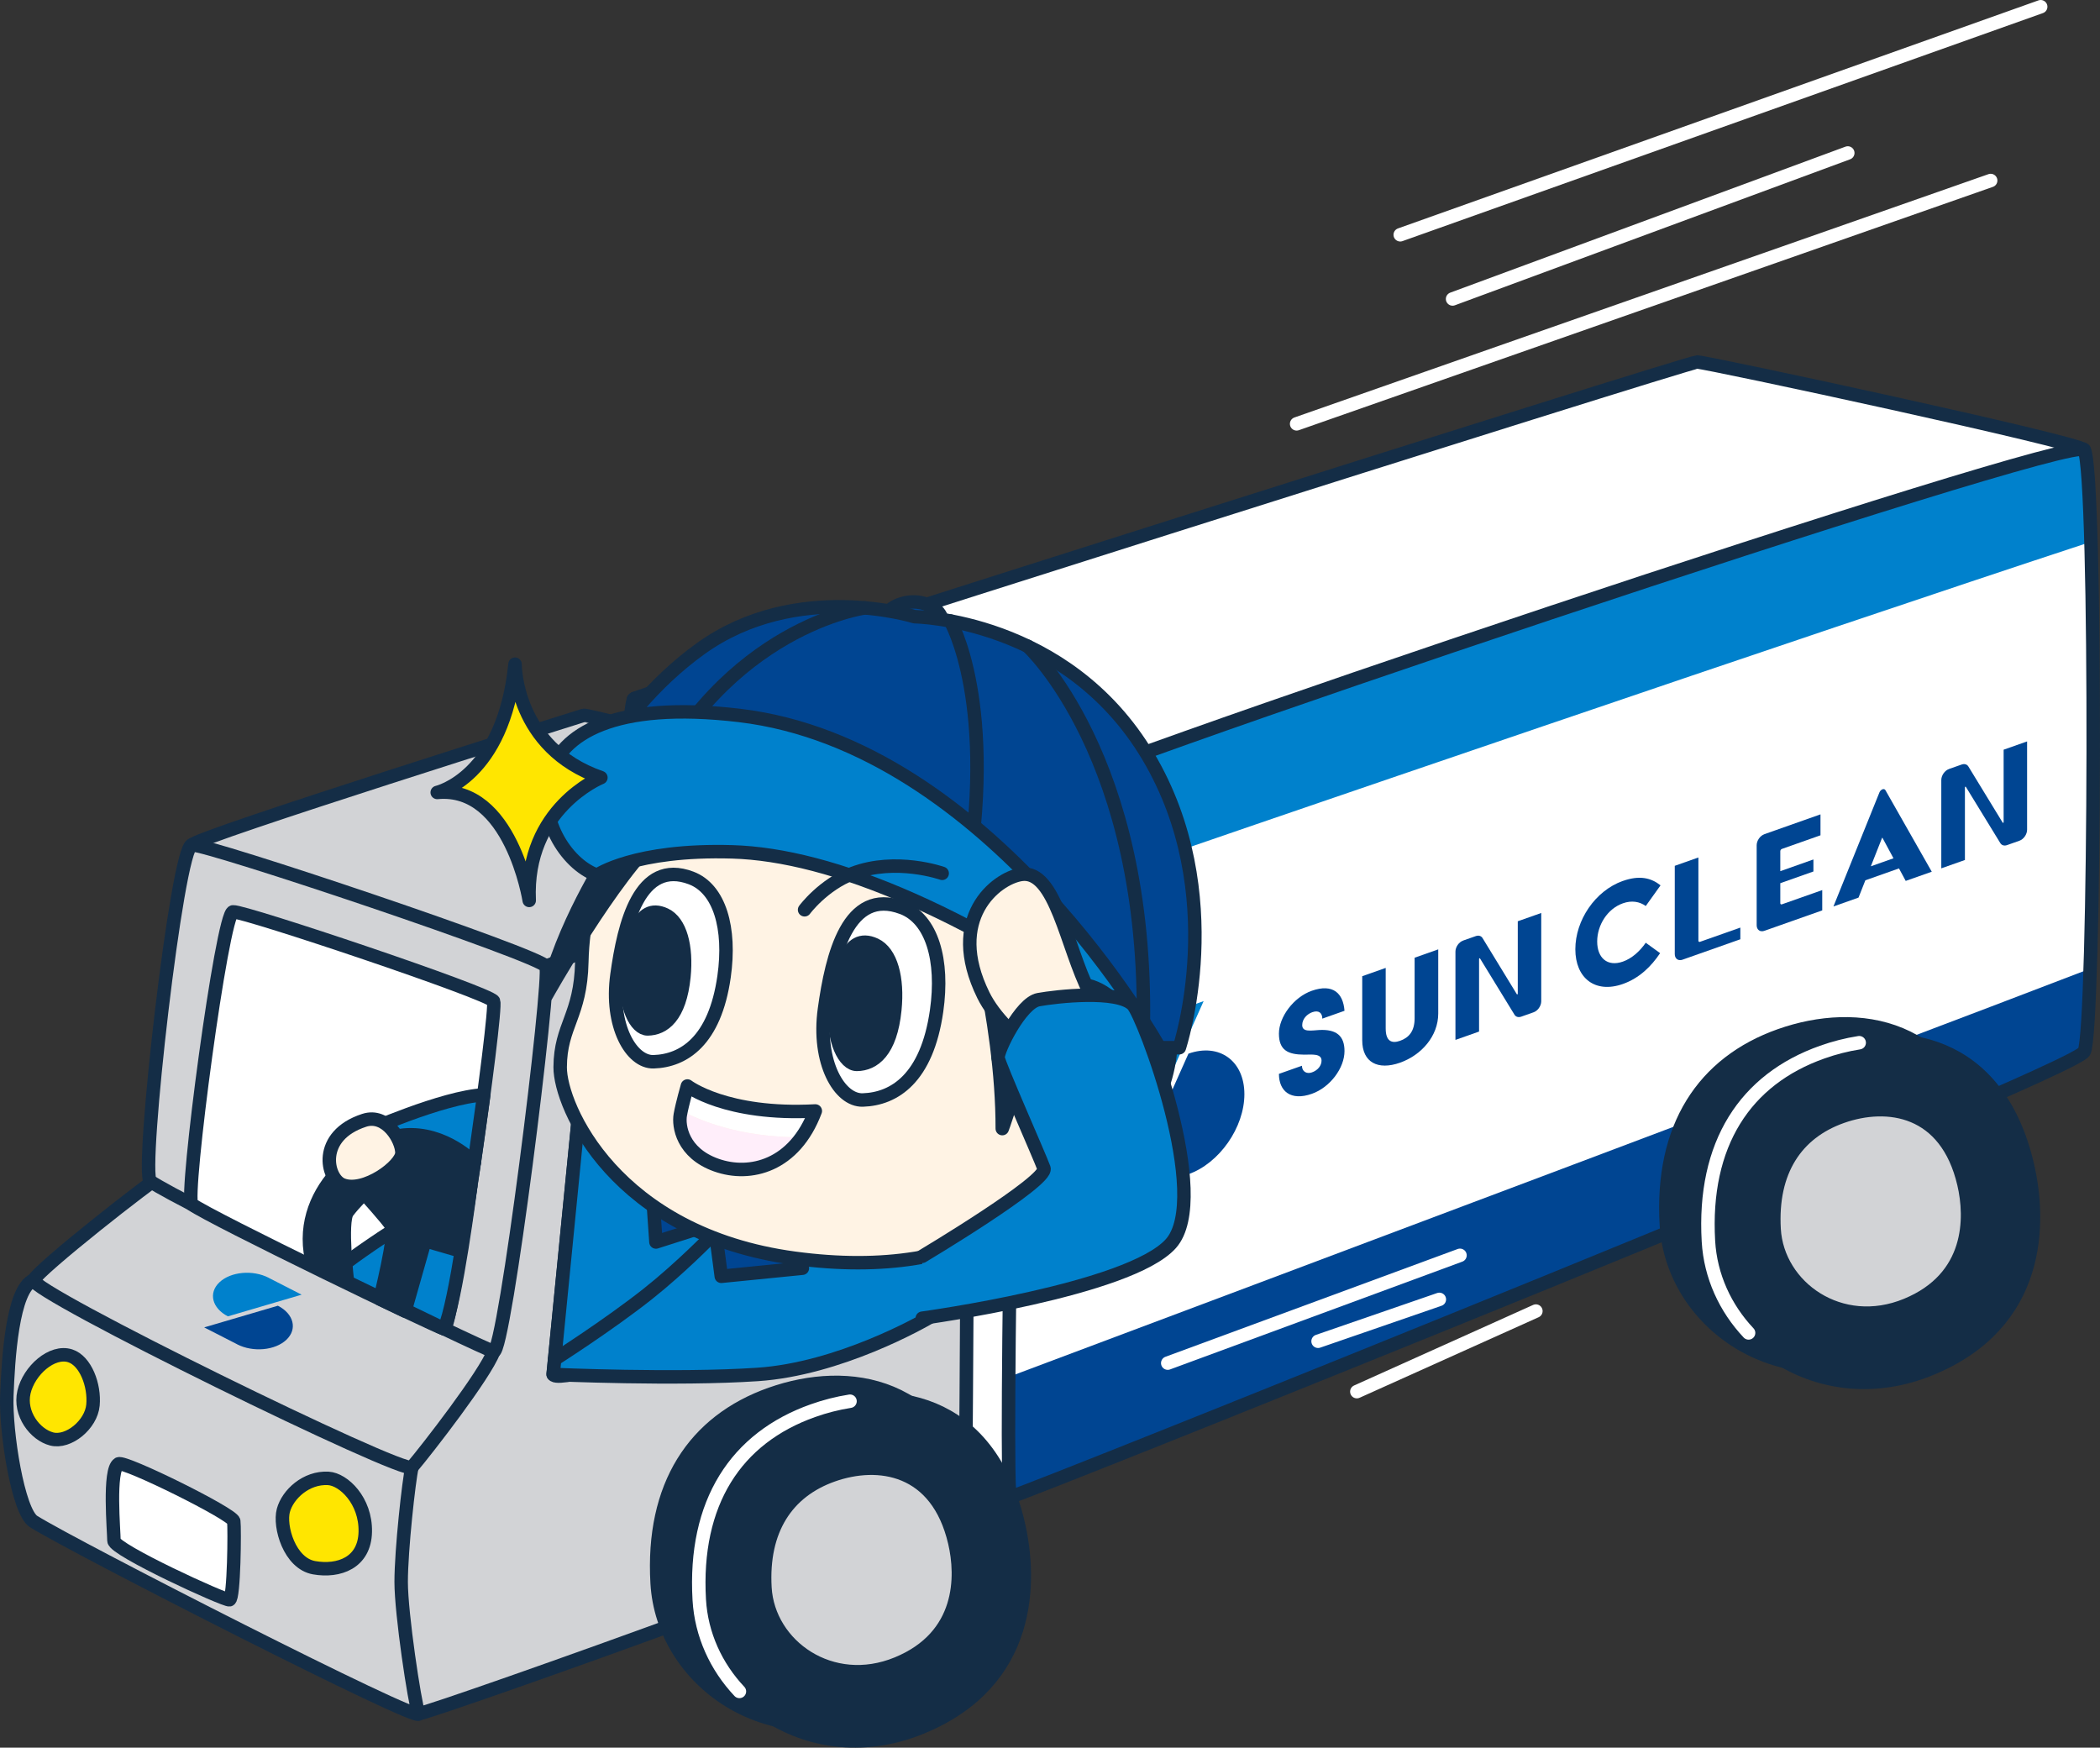 <?xml version="1.0" encoding="UTF-8"?><svg id="_イヤー_2" xmlns="http://www.w3.org/2000/svg" width="623.88" height="519.21" viewBox="0 0 623.88 519.21"><rect x="0" y="0" width="623.88" height="519.21" fill="#333333" stroke="none"/><defs><style>.cls-1,.cls-2{fill:#fff;}.cls-3,.cls-4{fill:#0081cc;}.cls-5{fill:#d2d3d6;}.cls-5,.cls-6,.cls-7,.cls-2,.cls-8,.cls-9,.cls-4,.cls-10{stroke:#142d46;}.cls-5,.cls-6,.cls-7,.cls-2,.cls-8,.cls-9,.cls-4,.cls-10,.cls-11{stroke-linecap:round;stroke-linejoin:round;stroke-width:4px;}.cls-6{fill:#ffe600;}.cls-7,.cls-11{fill:none;}.cls-8{fill:#fff3e4;}.cls-12,.cls-10{fill:#004592;}.cls-9{fill:#142d46;}.cls-13{fill:#ffeefa;}.cls-11{stroke:#fff;}</style></defs><g id="_景"><g><g><path class="cls-2" d="M188.51,207.5c-4.19,.84-6.46,186.97-5.01,193.38,1.45,6.42,113.69,47.18,116.64,43.86,2.95-3.32,6.97-194.45,2.95-206.33-4.03-11.88-109.09-32.01-114.58-30.91Z"/><path class="cls-2" d="M188.51,207.5c5.1-2.26,312.97-99.95,315.71-99.95s113.87,23.91,114.97,26.1-314.95,103.75-316.1,104.76c-1.15,1.01-122.78-27.29-114.58-30.91Z"/><g><path class="cls-1" d="M619.19,133.65c-2.84-5.27-315.09,99.61-316.1,104.76-1.01,5.15-4.88,206.26-2.95,206.33,1.94,.06,315.76-125.81,319.05-132.31,3.29-6.5,3.84-171.64,0-178.78Z"/><path class="cls-12" d="M300.15,444.74c1.94,.06,315.76-125.81,319.05-132.31,.74-1.45,1.34-10.86,1.78-24.65-66.75,25.68-244.86,92.6-321.3,121.29-.15,21.22-.05,35.66,.47,35.67Z"/><path class="cls-3" d="M619.19,133.65c-2.84-5.27-315.09,99.61-316.1,104.76-.24,1.21-.63,13.24-1.07,30.93,80.18-27.61,231.1-79.37,319.18-108.37-.44-15.14-1.1-25.64-2.01-27.32Z"/><path class="cls-7" d="M619.19,133.65c-2.84-5.27-315.09,99.61-316.1,104.76-1.01,5.15-4.88,206.26-2.95,206.33,1.94,.06,315.76-125.81,319.05-132.31,3.29-6.5,3.84-171.64,0-178.78Z"/></g><g><g><path class="cls-3" d="M338.61,304.13c-9.18,3.24-16.62,13.89-16.62,23.78h0c0,9.89,7.44,15.28,16.62,12.04l18.97-42.52-18.97,6.7Z"/><path class="cls-12" d="M353.07,348.85c9.18-3.24,16.62-13.89,16.62-23.78h0c0-9.89-7.44-15.28-16.62-12.04l-18.97,42.52,18.97-6.7Z"/></g><g><path class="cls-12" d="M386.79,316.63c0,1.67,1.34,2.54,2.96,1.97,1.77-.62,2.86-2.02,2.86-3.5,0-2.15-2.82-1.78-5.16-1.77-4.82-.02-7.5-1.32-7.5-6.25s4.35-10.81,9.74-12.72c6.35-2.24,9.36,.76,9.74,5.94l-6.59,2.33c0-1.63-1-2.61-2.96-1.92-1.53,.54-3.01,1.97-3.01,3.84,0,2.15,2.63,1.61,5.06,1.46,5.11-.27,7.5,1.75,7.5,6.25,0,5.07-4.3,10.8-9.69,12.7-6.25,2.21-9.79-.75-9.79-5.92l6.83-2.41Z"/><path class="cls-12" d="M404.7,290.02l6.97-2.46v17.99c0,3.83,1.81,4.53,4.25,3.67,2.67-.94,4.34-2.87,4.34-6.7v-17.99l7.02-2.48v19.04c0,6.79-5.06,12.41-11.36,14.63-6.54,2.31-11.22-.06-11.22-6.66v-19.04Z"/><path class="cls-12" d="M434.68,279.43l3.75-1.32c.84-.3,1.61-.07,2.01,.58l10.2,16.7c.07,.12,.27,0,.27-.17v-21.52l6.97-2.46v26.24c0,1.36-1.02,2.83-2.29,3.27l-3.65,1.29c-.84,.3-1.61,.07-2.01-.58l-10.25-16.73c-.07-.12-.27,0-.27,.17v21.57l-7.02,2.48v-26.24c0-1.36,1.02-2.83,2.29-3.27Z"/><path class="cls-12" d="M482.14,261.72c4.96-1.75,8.39-.91,11.18,1.31l-4.39,6.14c-1.83-1.32-4.17-1.73-6.78-.81-4.65,1.64-7.65,6.53-7.65,11.36s3,7.6,7.65,5.96c2.61-.92,4.96-2.99,6.78-5.6l4.26,3.09c-2.61,3.94-6.22,7.46-11.05,9.16-8.26,2.92-14.13-1.75-14.13-10.32s5.87-17.38,14.13-20.3Z"/><path class="cls-12" d="M497.55,257.23l7.02-2.48v24.72c0,.28,.21,.43,.47,.34l11.99-4.23v3.47l-17.19,6.07c-1.26,.45-2.29-.3-2.29-1.66v-26.24Z"/><path class="cls-12" d="M524.17,247.83l16.67-5.89v6.22l-11.47,4.05c-.26,.09-.47,.39-.47,.67v5.94l9.84-3.48v3.57l-9.84,3.48v5.94c0,.28,.21,.43,.47,.34l11.99-4.23v6.03l-17.19,6.07c-1.26,.45-2.29-.3-2.29-1.66v-23.77c0-1.36,1.02-2.83,2.29-3.27Z"/><path class="cls-12" d="M559.24,234.49h0c.38-.13,.73-.03,.9,.28l13.76,24.21-7.74,2.73-2-3.71-9.99,3.53-2.03,5.14-7.45,2.63,13.66-33.88c.17-.43,.52-.78,.9-.92Zm3.29,20.51l-3.29-6.11-.1,.03-3.34,8.45,6.73-2.38Z"/><path class="cls-12" d="M579.02,228.46l3.75-1.32c.84-.3,1.61-.07,2.01,.58l10.2,16.7c.07,.12,.27,0,.27-.17v-21.52l6.97-2.46v26.24c0,1.36-1.02,2.83-2.29,3.27l-3.65,1.29c-.84,.3-1.61,.07-2.01-.58l-10.25-16.73c-.07-.12-.27,0-.27,.17v21.57l-7.02,2.48v-26.24c0-1.36,1.02-2.83,2.29-3.27Z"/></g></g></g><g><path class="cls-5" d="M57.02,251.02c2.04-2.6,114.56-37.94,116.36-38.49s112.87,29.19,111.87,33.4-110.33,49.79-122.91,50.33c-12.58,.55-107.52-42.45-105.33-45.25Z"/><path class="cls-5" d="M162.22,287.12c5.39-2.91,119.35-41.92,123.03-41.18,3.69,.73,1.49,196.82,1.59,201.64s-157.3,60.83-162.48,61.56c-5.18,.73-31.88-38.44-32.28-47.59-.4-9.15,64.47-171.38,70.13-174.43Z"/><path class="cls-5" d="M9.98,452.04c-4.63-2.94-8.35-26.72-7.95-37.34,.4-10.62,1.6-31.85,7.97-34.41,6.38-2.56,113.8,49.55,112.37,55.64-.9,3.84-3.19,24.53-3.19,34.04,0,9.52,3.99,35.87,5.18,39.17,1.2,3.29-102.84-49.79-114.38-57.11Z"/><path class="cls-5" d="M48.65,348.8c-3.98,2.15-37.06,28.19-38.65,31.48-1.59,3.29,110.28,58.11,112.37,55.64,4.48-5.29,21.67-27.41,24.31-34.41,2.64-7-94.04-54.86-98.03-52.71Z"/><path class="cls-5" d="M162.22,287.12c-1.3-3.14-100.82-36.5-105.2-36.1-4.38,.4-15.44,97.71-12.35,99.93,7.88,5.66,98.82,49.83,102.01,50.56s17.13-110.55,15.54-114.4Z"/><path class="cls-2" d="M146.64,297.46c-.96-2.31-74.18-26.86-77.41-26.56-3.23,.3-14.52,85.25-12.25,86.89,5.8,4.17,72.61,36.46,74.96,37,2.35,.54,15.87-94.5,14.7-97.33Z"/><path class="cls-2" d="M35.22,434.91c-3,1.76-1.37,20.05-1.37,22.8s32.95,17.85,34.32,17.57,1.56-21.2,1.28-23.34c-.27-2.13-32.49-18.05-34.23-17.03Z"/><path class="cls-6" d="M20.85,402.8c-5.41-1.73-12.26,4.39-13.73,10.8-1.46,6.41,3.29,12.63,8.24,13.91,4.94,1.28,11.71-4.21,12.26-10.07,.55-5.86-2.2-13.18-6.77-14.64Z"/><path class="cls-6" d="M97.54,439.22c-6.59-.38-12.08,4.76-13.36,9.52-1.28,4.76,1.83,15.74,9.15,17.02,7.32,1.28,15.01-1.43,15.19-10.69,.18-9.26-6.46-15.59-10.98-15.85Z"/><path class="cls-4" d="M98.36,378.54s18.29-14.77,41.49-26.04c0,0-4.38,34.47-7.91,42.28l-33.58-16.25Z"/><path class="cls-4" d="M143.71,325.28c-12.13,.61-35.52,11.05-35.52,11.05l6.38,9.89,26.34-.84,2.81-20.1Z"/><path class="cls-9" d="M140.9,345.38s-8.69-9.2-20.79-8.17c-12.1,1.02-33.28,16.86-27.08,38.71l10.21,5.01s-2.16-18.02,0-20.87c2.16-2.85,4.95-5.46,4.95-5.46,0,0,6.9,7.59,8.22,9.73,1.33,2.14-3.55,21.61-3.55,21.61l7.47,3.57,5.94-20.92,10.58,3.08,4.05-26.28Z"/><path class="cls-8" d="M108.19,332.84c6.62-2.16,11.21,5.86,11.21,9.66s-11.21,12.1-17.7,9.49c-4.74-1.9-7.57-14.57,6.49-19.15Z"/></g><g><path class="cls-2" d="M164.33,408.15l9.21-93.49s1.74-11.87,3.19-14.94c1.45-3.07,82.08-28.48,83.72-26.78s4.65,104.85,3.56,106.22-100.25,34.78-99.68,29Z"/><path class="cls-4" d="M277.43,390.64c-3.8,2.35-28.26,16.07-52.36,17.7-24.1,1.63-60.74,0-60.74,0l7.32-74.33,24.59,3.99,80.37,8.63,.81,44.01Z"/><path class="cls-7" d="M164.77,403.85s15.87-10.1,27.61-19.38c9.73-7.69,19.09-17.31,19.09-17.31"/><polyline class="cls-10" points="238.37 376.78 214.28 379.18 212.8 367.94"/><polyline class="cls-10" points="193.61 350.78 194.87 368.99 207.89 364.83"/><path class="cls-8" d="M185.18,242.35s-11.81,18.83-12.33,43.41c-.34,16.18-6.37,18.75-6.43,31.3-.06,11.6,16.4,49.58,69.62,56.75,53.22,7.16,83.9-15.13,101.98-54.7,18.08-39.57-1.36-107.12-62.43-118.04-61.07-10.92-81.19,28.66-90.41,41.28Z"/><path class="cls-9" d="M286.73,265.09s11.1,37.28,11.03,70.21c0,0,11.9-31.32,8.98-58.27"/><path class="cls-9" d="M297.53,268.62s6.14,25.36,17.63,37.75c11.49,12.4-14.1,66.87-14.1,66.87,0,0,48.44-31.56,46.74-65.93s-50.26-38.69-50.26-38.69Z"/><path class="cls-9" d="M180.57,254.12s-13.99,21.66-18.25,41.62c0,0,20.03-35.82,33.89-47.93"/><path class="cls-2" d="M205.33,260.84c-15.32-5.8-19.94,13.6-22.04,28.79-2.1,15.19,4.31,26.01,10.88,25.81,8.95-.28,18.21-6.17,20.94-25.29,2.05-14.37-1.32-26.1-9.78-29.31Z"/><path class="cls-9" d="M197.6,271.73c-8.21-3.83-10.4,8.22-11.31,17.68-.91,9.46,2.64,16.3,6.12,16.27,4.74-.05,9.58-3.61,10.77-15.51,.89-8.95-1.05-16.32-5.58-18.44Z"/><path class="cls-2" d="M268.01,269.66c-16.04-6.07-20.87,14.23-23.07,30.13-2.2,15.9,4.51,27.23,11.39,27.01,9.37-.29,19.06-6.45,21.92-26.47,2.15-15.05-1.38-27.33-10.23-30.68Z"/><path class="cls-9" d="M260,280.68c-8.59-4.01-10.88,8.61-11.84,18.51-.95,9.9,2.76,17.07,6.41,17.03,4.97-.05,10.03-3.77,11.27-16.24,.94-9.37-1.1-17.09-5.84-19.3Z"/><path class="cls-10" d="M273.42,179.01c-5.2-.98-10.35,2.16-10.23,4.32s16.72,4.21,16.72,1.48-2.84-5.12-6.48-5.8Z"/><path class="cls-10" d="M167.75,245.96s23.86-18.95,68.66-15.62c40.52,3.01,79.99,44.86,108.08,80.93h5.87s15.1-45.59-9.25-86.56c-24.35-40.98-69.4-41.49-69.4-41.49,0,0-35.06-11.01-63.55,9.48-28.49,20.49-40.42,53.27-40.42,53.27Z"/><path class="cls-7" d="M256.96,180.6s-41.44,5.52-64.85,55.38"/><path class="cls-7" d="M282.3,184.47s14.44,24.45,4.43,80.62"/><path class="cls-7" d="M305.3,191.98s35.81,32.72,34.37,113.18"/><path class="cls-4" d="M344.49,311.26s-49.8-89.84-124.86-98.71c-75.05-8.87-61.41,40.54-42.27,47.46,0,0,11.11-7.79,40.23-6.93,29.11,.86,71.41,17.69,126.91,58.17Z"/><path class="cls-8" d="M308.52,300.74s8.19-15.42,21.83-4.16,3.75,48.44-21.83,40.6"/><path class="cls-7" d="M239.03,270.29s5.49-7.45,14.39-10.83c12.79-4.85,26.49,0,26.49,0"/><path class="cls-8" d="M303.35,259.79c-7.5,1.2-22.44,13.06-11.2,35.89,6.31,12.83,27.19,26.42,32.67,23.48,5.49-2.94,5.68-11.08-1.15-24.37-6.82-13.29-10.09-36.63-20.32-35Z"/><path class="cls-4" d="M273.99,373.24s37.51-22.39,36.15-26.15c-1.36-3.75-13.4-30.81-13.62-32.85s6.7-16.29,12.01-17.25c5.3-.96,23.41-3.03,27.97,1.5,3.23,3.21,23.63,57.23,11.34,70.99s-73.85,22.15-73.85,22.15"/><g><path class="cls-1" d="M237.78,337.89c1.77-2.15,3.29-4.74,4.45-7.82-26.57,1.42-38-7.42-38-7.42,0,0-1.17,4.04-1.85,7.28,5.05,2.75,17.08,7.98,35.41,7.96Z"/><path class="cls-13" d="M202.37,329.92c-.09,.44-.18,.87-.25,1.27-.59,3.32-2.4,10.51,7.68,14.1,8.18,2.91,20.38,1.81,27.98-7.41-18.33,.01-30.36-5.21-35.41-7.96Z"/><path class="cls-7" d="M242.22,330.06c-26.57,1.42-38-7.42-38-7.42,0,0-1.51,5.23-2.11,8.56-.59,3.32,.6,11.36,10.68,14.94,10.08,3.59,23.3,.25,29.43-16.08Z"/></g></g><g><path class="cls-9" d="M229.03,414.15c-22.89,8.09-35.47,27.28-33.8,56.2,1.67,28.92,33.12,51.43,66.05,37.88,32.92-13.54,32.66-43.59,28.7-60.54-8.77-37.53-38.15-41.6-60.94-33.54Z"/><path class="cls-9" d="M241.54,419.09c-22.89,8.09-35.47,27.28-33.8,56.2,1.67,28.92,33.12,51.43,66.05,37.88,32.92-13.54,32.66-43.59,28.7-60.54-8.77-37.53-38.15-41.6-60.94-33.54Z"/><path class="cls-5" d="M247.37,438.25c-13.63,4.82-21.11,16.24-20.12,33.45,.99,17.21,19.72,30.61,39.31,22.55,19.6-8.06,19.44-25.95,17.08-36.03-5.22-22.34-22.71-24.76-36.27-19.97Z"/><path class="cls-11" d="M252.53,416.29c-3.75,.59-7.45,1.54-10.99,2.8-22.89,8.09-35.47,27.28-33.8,56.2,.6,10.35,5.01,19.88,11.93,27.22"/></g><g><path class="cls-9" d="M528.85,307.63c-22.89,8.09-35.47,27.28-33.8,56.2,1.67,28.92,33.12,51.43,66.05,37.88,32.92-13.54,32.66-43.59,28.7-60.54-8.77-37.53-38.15-41.6-60.94-33.54Z"/><path class="cls-9" d="M541.35,312.57c-22.89,8.09-35.47,27.28-33.8,56.2,1.67,28.92,33.12,51.43,66.05,37.88,32.92-13.54,32.66-43.59,28.7-60.54-8.77-37.53-38.15-41.6-60.94-33.54Z"/><path class="cls-5" d="M547.18,331.73c-13.63,4.82-21.11,16.24-20.12,33.45s19.72,30.61,39.31,22.55,19.44-25.95,17.08-36.03c-5.22-22.34-22.71-24.76-36.27-19.97Z"/><path class="cls-11" d="M552.34,309.78c-3.75,.59-7.45,1.54-10.99,2.8-22.89,8.09-35.47,27.28-33.8,56.2,.6,10.35,5.01,19.88,11.93,27.22"/></g><line class="cls-11" x1="385.21" y1="125.92" x2="591.4" y2="53.63"/><line class="cls-11" x1="431.54" y1="88.82" x2="548.95" y2="45.45"/><line class="cls-11" x1="415.99" y1="69.75" x2="606.26" y2="2"/><line class="cls-11" x1="346.92" y1="404.97" x2="433.74" y2="372.95"/><line class="cls-11" x1="427.61" y1="386.04" x2="391.58" y2="398.48"/><line class="cls-11" x1="403.1" y1="413.44" x2="456.29" y2="389.51"/><path class="cls-6" d="M153.01,197.33s-.14,24.8,25.51,33.69c0,0-22.57,9.17-21.3,36.49,0,0-5.42-34.19-27.33-32.08,0,0,19.71-4.41,23.11-38.1Z"/><g><path class="cls-3" d="M79.83,379.62c-4.74-2.43-11.29-1.83-14.64,1.34h0c-3.34,3.16-2.21,7.69,2.52,10.12l21.9-6.44-9.79-5.01Z"/><path class="cls-12" d="M70.44,399.38c4.74,2.43,11.29,1.83,14.64-1.34h0c3.34-3.16,2.21-7.69-2.52-10.12l-21.9,6.44,9.79,5.01Z"/></g></g></g></svg>